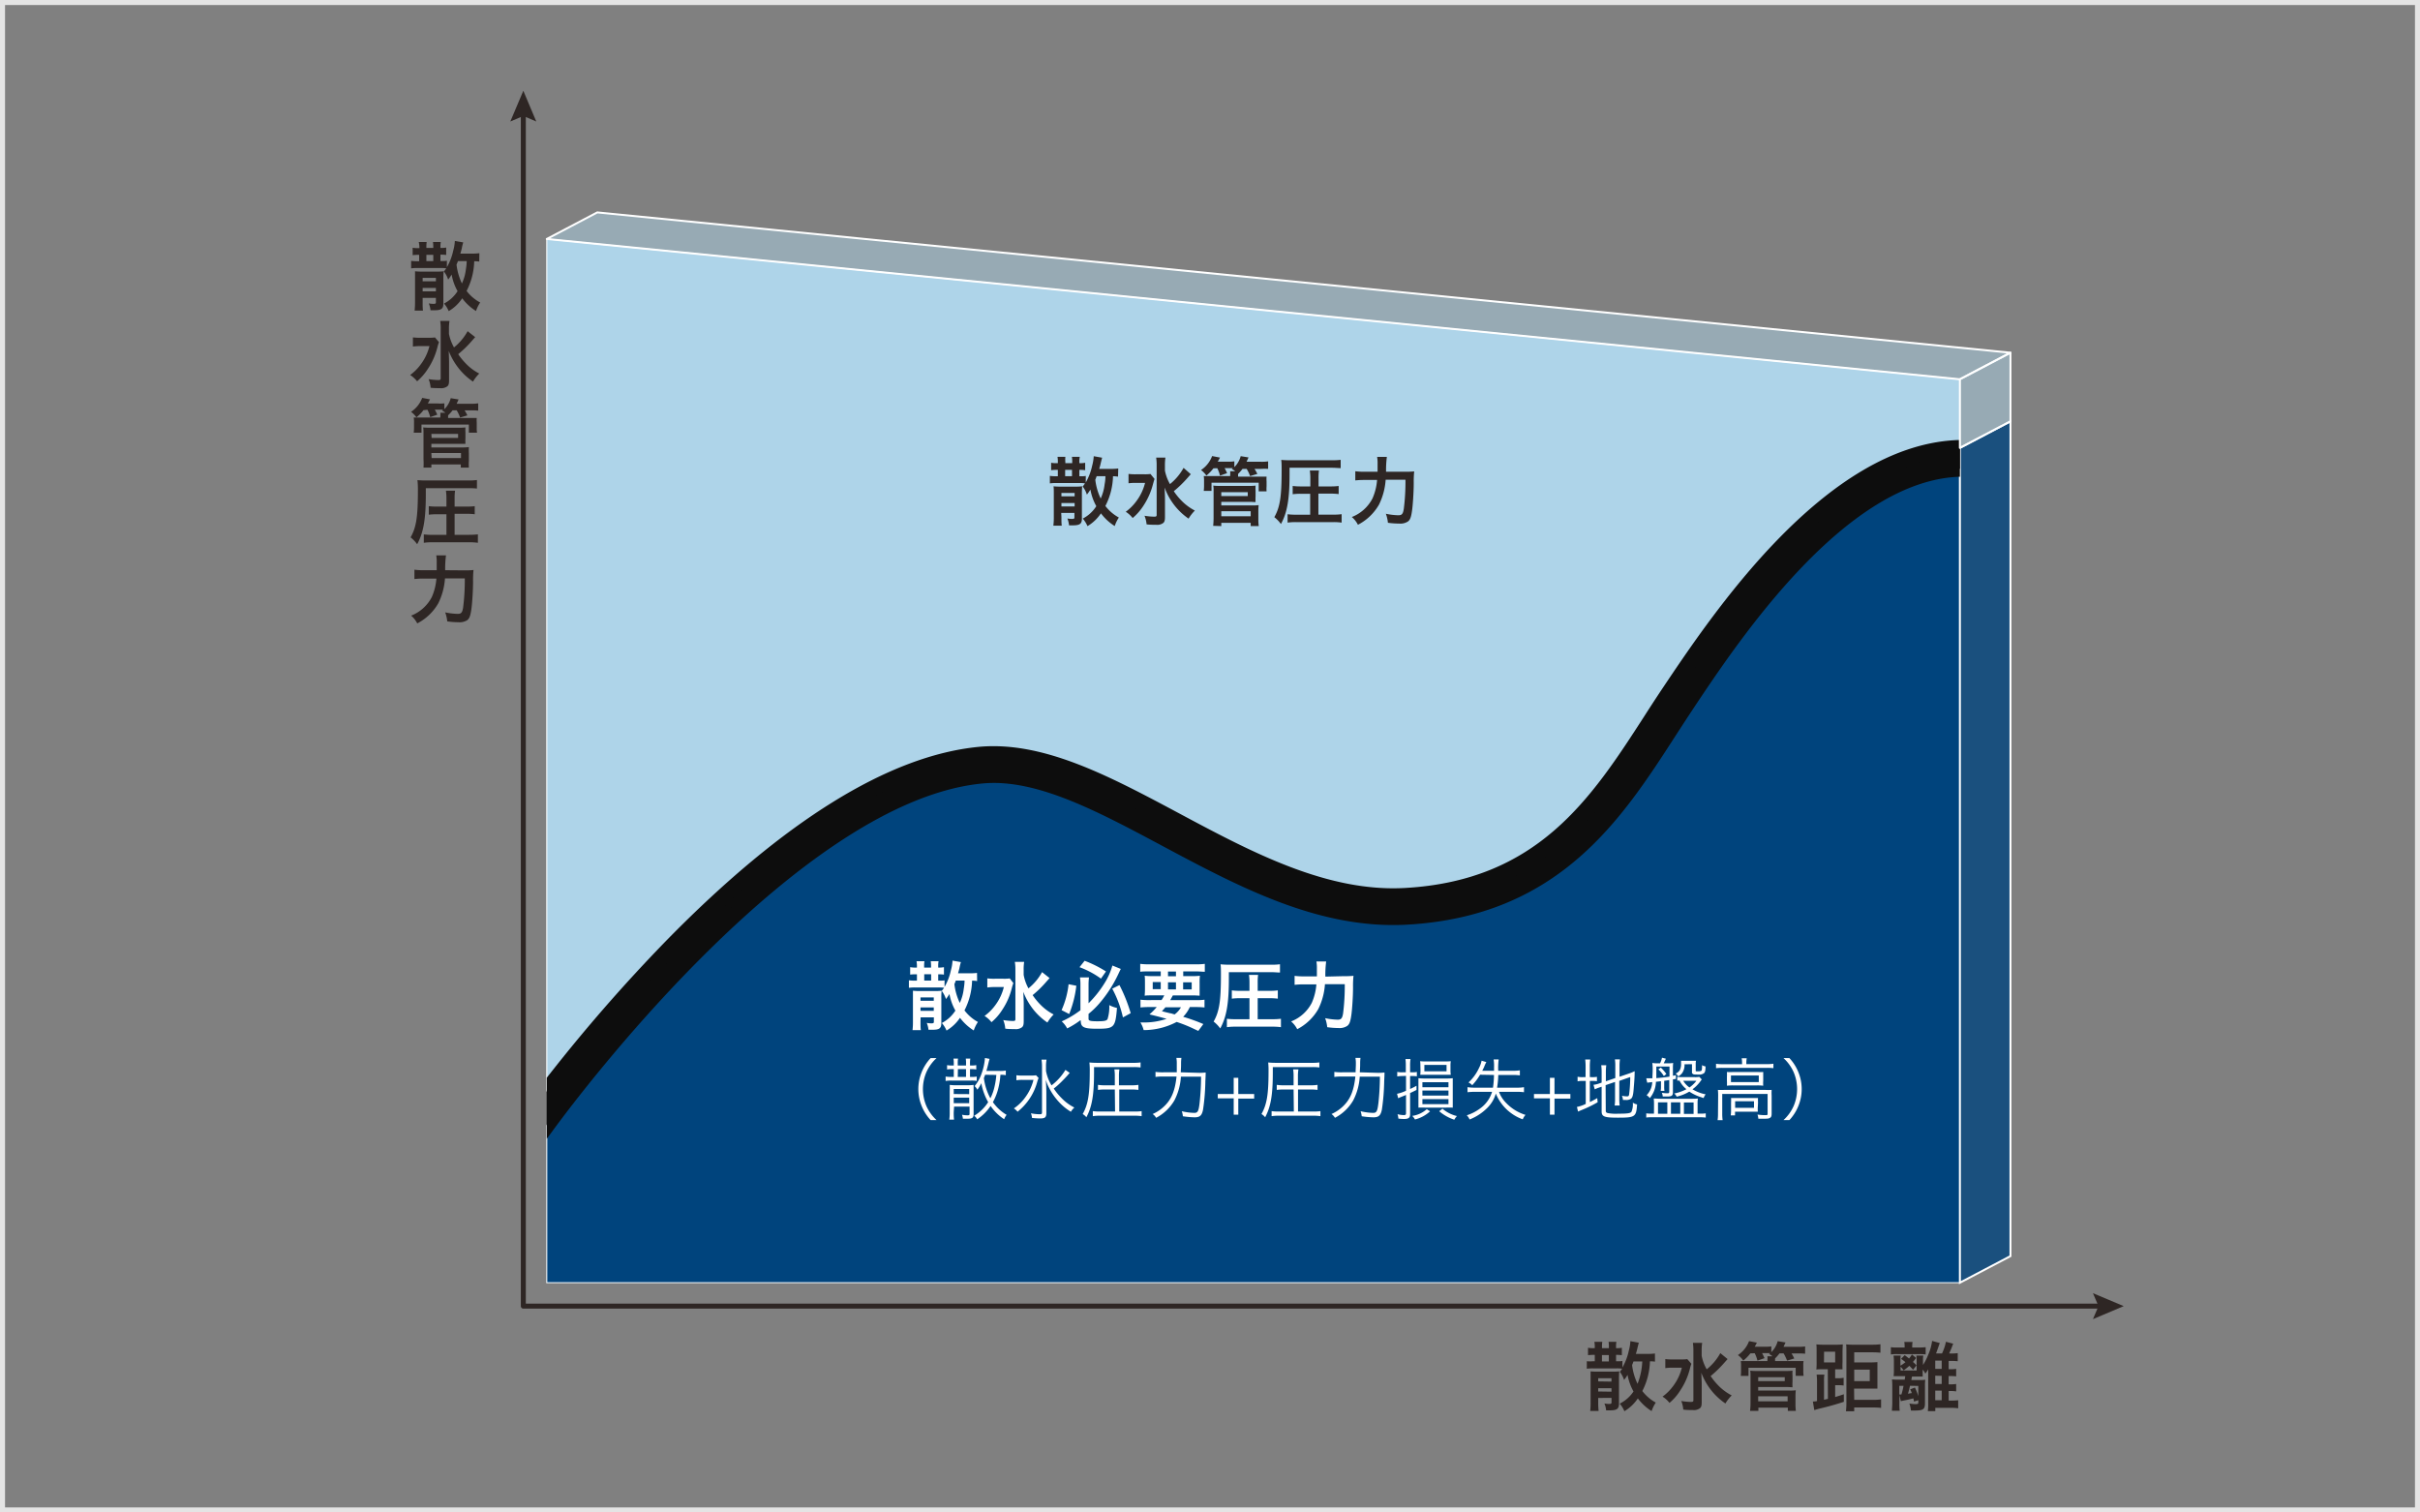 <svg xmlns="http://www.w3.org/2000/svg" viewBox="0 0 480 300"><rect x="0" y="0" width="480" height="300" fill="#808080" stroke="none"/><defs><clipPath id="clip-path"><path id="SVGID" fill="none" d="M388.74 75.23L108.45 47.4v207.02h280.29V75.23z"/></clipPath><style>.cls-6{fill:#aed4e9;stroke:#fff}.cls-4{fill:#2e2624}.cls-6{stroke-width:.39px;fill-opacity:.5;stroke-linecap:round;stroke-linejoin:round}.cls-9{fill:#fff}</style></defs><g id="レイヤー_2" data-name="レイヤー 2"><g id="オブジェクト"><path d="M194.31 149.71c12.33-1.18 25.2 5.69 38.83 13 14.61 7.82 29.72 15.88 45.58 15 27.27-1.5 38.22-18.45 48.8-34.83 1.17-1.82 2.33-3.62 3.51-5.38 9.69-14.54 32-48 57.71-48.65V75.23L108.45 47.4v168.91a326.87 326.87 0 0125.15-29c22.94-23.31 43.4-35.93 60.71-37.6z" stroke-width=".2" stroke-miterlimit="10" stroke="#fff" fill="#aed4e9"/><path d="M334.48 139.79c-1.16 1.74-2.31 3.53-3.48 5.33-10.62 16.45-22.67 35.1-52.05 36.72-17 .93-32.65-7.42-47.77-15.5-13.06-7-25.41-13.57-36.48-12.5-36.72 3.53-80.46 61.47-86.25 69.36v31.22h280.29V93c-23.52.67-44.95 32.82-54.26 46.79z" fill="#00447d" stroke-width=".2" stroke-miterlimit="10" stroke="#fff"/><path class="cls-4" d="M328.26 270.08a7.72 7.72 0 00-1-.07 13.66 13.66 0 01-1.51 5.9 8.45 8.45 0 002.67 2.29 7.19 7.19 0 00-.83 1.69 10.25 10.25 0 01-2.73-2.52 8.2 8.2 0 01-2.67 2.54 5.68 5.68 0 00-.92-1.5A7.08 7.08 0 00324 276a10.81 10.81 0 01-1.18-3.29 7.85 7.85 0 01-.69 1 5.3 5.3 0 00-.84-1.61 5 5 0 00.46-.62 7.2 7.2 0 00-1.16-.06H316a7.73 7.73 0 00-1.26.07V270a7.52 7.52 0 001.26 0h.32v-1.26h-.19a9 9 0 00-1.15.06v-1.47a5.86 5.86 0 001.15.08h.19v-.18a5.41 5.41 0 00-.08-1.08h1.57a6.12 6.12 0 00-.06 1.08v.18h1.37v-.18a6.61 6.61 0 00-.06-1.08h1.55a5.06 5.06 0 00-.07 1.08v.18a5.61 5.61 0 001.15-.08v1.47a8.54 8.54 0 00-1.15-.06V270h.62a2.88 2.88 0 00.64-.06v1.3a11.3 11.3 0 001.26-3.3 8.54 8.54 0 00.32-1.92l1.66.3c0 .13-.07.24-.29 1.22-.07.29-.13.51-.28 1h2.34a9.42 9.42 0 001.44-.08zM317 278.13a15.17 15.17 0 00.08 1.73h-1.67a12.88 12.88 0 00.08-1.72v-4.74-1.39a13 13 0 001.35.06h3a12 12 0 001.34-.06 15 15 0 00-.06 1.6v4.8c0 1-.38 1.33-1.74 1.33h-.81a4.37 4.37 0 00-.34-1.36 5.45 5.45 0 00.9.09c.41 0 .51-.06.51-.3v-.89H317zm2.63-4.09v-.67H317v.63zm0 2v-.69H317v.65zm-1.89-6h1.37v-1.26h-1.37zm6.26 0c-.13.37-.18.46-.28.71a11.69 11.69 0 001.08 3.72 13.44 13.44 0 00.94-4.43zM335.48 270.51a7.38 7.38 0 00-.3 1 13.69 13.69 0 01-1.85 4.2 10.49 10.49 0 01-2.19 2.55 5.46 5.46 0 00-1.38-1.24 9.6 9.6 0 002.11-2.11 9.89 9.89 0 001.72-3.63h-1.82a9.61 9.61 0 00-1.46.09v-1.8a10.15 10.15 0 001.56.07h1.52a7.63 7.63 0 001.28-.06zm7.18-.94l-.77.87a22 22 0 01-2.59 2.5 12.88 12.88 0 001.65 2 10.35 10.35 0 002.53 1.84 7.81 7.81 0 00-1.25 1.6 13 13 0 01-2.48-2.21 13.2 13.2 0 01-2.3-3.88c.06 1.48.08 1.82.08 2.31v3.54c0 .67-.1 1-.38 1.2a2 2 0 01-1.39.34c-.54 0-1.32 0-1.89-.09a5.34 5.34 0 00-.4-1.7 12.9 12.9 0 001.88.18c.44 0 .53-.06.53-.37v-9.8a9.9 9.9 0 00-.1-1.55h1.84a10.18 10.18 0 00-.1 1.57v1a8.6 8.6 0 001 2.68 10.62 10.62 0 002.7-3.21zM347.18 268.44a7.94 7.94 0 01-1.41 1.44 4.22 4.22 0 00-1.06-1.1 5.73 5.73 0 002.21-2.77l1.55.3c-.2.4-.26.53-.43.81h2a7.1 7.1 0 001.3-.07v1.15a4.78 4.78 0 001.26-2.18l1.55.26-.39.86h2.86a8.66 8.66 0 001.42-.08v1.45a11.71 11.71 0 00-1.35-.06h-1.35a9.21 9.21 0 01.55 1l-1.43.43a8.23 8.23 0 00-.69-1.44h-.81a7.61 7.61 0 01-.88 1v.53h5.65a4.5 4.5 0 00-.05.92v1a6.24 6.24 0 00.06 1h-1.57v-1.59h-9.36v1.61h-1.53a8.64 8.64 0 00.05-1v-1a6.07 6.07 0 00-.05-.95H350.56v-.23a2.91 2.91 0 000-.71h1a4 4 0 00-.67-.46l.22-.17h-1.61c.23.41.31.61.49 1l-1.41.49a6.33 6.33 0 00-.54-1.47zm-.06 11.41a13.21 13.21 0 00.09-1.65v-5.33a5.38 5.38 0 00-.06-1 8.7 8.7 0 001.22.06h5.92a8.74 8.74 0 001.25-.06 7.64 7.64 0 000 1V274a9.52 9.52 0 000 1.16c-.36 0-.7-.05-1.19-.05h-5.62v.71H355a7.78 7.78 0 001.19-.06 11 11 0 00-.06 1.23v1.5a11.37 11.37 0 00.07 1.35h-1.59v-.64h-5.84v.64zm1.61-5.9H354v-.78h-5.26zm0 4h5.84v-1h-5.84zM362.54 271.59h-1c-.52 0-.84 0-1.27.05a14.68 14.68 0 00.05-1.51v-1.91c0-.7 0-1.16-.05-1.56a11.74 11.74 0 001.4.06h2.41a11.69 11.69 0 001.43-.06c0 .36-.05.77-.05 1.48v2a14.59 14.59 0 000 1.46H364v1.77h.5a5.2 5.2 0 001.18-.09v1.54a6.93 6.93 0 00-1.18-.07h-.5v2.35c.59-.18.88-.26 1.72-.55v1.5c-1.74.56-2.77.86-5 1.39l-.86.25-.28-1.7a3.81 3.81 0 00.82-.09V274a9.52 9.52 0 00-.08-1.35h1.54a7.41 7.41 0 00-.07 1.24v3.75l.77-.18zm-.76-1.36H364v-2.12h-2.2zm6 7.43h3.72a12.43 12.43 0 001.61-.09v1.68a13.91 13.91 0 00-1.58-.08h-3.75v.75h-1.64a15 15 0 00.09-1.81v-9.92c0-.54 0-1.2-.06-1.53a12.83 12.83 0 001.51.06h3.69a11.4 11.4 0 001.61-.09v1.68a14.47 14.47 0 00-1.56-.08h-3.64v2H371a12.42 12.42 0 001.38-.06v5.26h-4.63zm3.08-3.72v-2.27h-3.08v2.27zM377.78 267.12a5.59 5.59 0 00-.07-.95h1.64a6.23 6.23 0 00-.07.94v.17h1.38a12.23 12.23 0 001.29-.07v1.44a10.18 10.18 0 00-1.28-.06h-4.38a8.27 8.27 0 00-1.24.06v-1.44a7.49 7.49 0 001.3.07h1.43zm1.86 10.88c-.06-.3-.07-.39-.13-.64-.58.16-1.38.34-2.06.46l-.42.1-.29-1.24v1.58a11 11 0 00.06 1.56h-1.54c0-.45.07-.92.07-1.59v-3.17a13.36 13.36 0 00-.06-1.46 11.39 11.39 0 001.21.05h1.32l.1-.69h-2.31a7.51 7.51 0 00.06-1.08v-2a9.73 9.73 0 00-.07-1H377a5.61 5.61 0 00-.06.86v1.14a6.1 6.1 0 001-.7c-.31-.25-.44-.35-.86-.66l.71-.73c.42.31.51.39.86.67a4.86 4.86 0 00.57-.8l.84.69c-.28.37-.37.49-.63.79a8.17 8.17 0 01.71.68l-.69.87c-.36-.4-.48-.53-.74-.78a9.61 9.61 0 01-1.13.9 5.18 5.18 0 00-.6-.72v.74h3.18v-2.09a5.71 5.71 0 00-.06-.86h1.38a5.26 5.26 0 00-.06.86v1a10.49 10.49 0 001-1.94 10.31 10.31 0 00.81-2.83l1.52.42c-.08.22-.11.27-.2.55s-.28.81-.54 1.52h1.18a9.6 9.6 0 00.78-2.32l1.44.38c-.09.22-.09.22-.32.83-.06.17-.39.92-.49 1.11h.21a9.28 9.28 0 001.5-.07V270a11.41 11.41 0 00-1.5-.06h-.3v1.64h.28a6.08 6.08 0 001.21-.07V273a8 8 0 00-1.23-.06h-.26v1.64h.28a6.45 6.45 0 001.21-.07v1.47a7.76 7.76 0 00-1.21-.08h-.28v1.91h.49a12.55 12.55 0 001.4-.07v1.59a11.2 11.2 0 00-1.54-.09h-3v.66h-1.48a10.36 10.36 0 00.07-1.61v-5.69-1a5.35 5.35 0 01-.57.86 3.09 3.09 0 00-.52-.79v1.37h-2.12c-.06.28-.06.28-.13.69h1.51a9.73 9.73 0 001.25-.05 8.65 8.65 0 00-.06 1.2v3.45c0 1.23-.34 1.45-2.17 1.45h-.62a5.1 5.1 0 00-.3-1.39 9.64 9.64 0 001.07.11c.64 0 .7 0 .7-.39v-.38zm-2.79-1.4h.29a14.47 14.47 0 00.42-1.72h-.84v1.73zm2-1.73c-.21.89-.28 1.14-.41 1.57l.76-.13a5.69 5.69 0 00-.32-.74l.94-.35a10.66 10.66 0 01.67 1.71v-2.03zm6.28-5h-1.28v1.64h1.28zm-1.28 3v1.64h1.28v-1.61zm0 4.87h1.28v-1.91h-1.28zM221.76 94.54a7.43 7.43 0 00-1-.08 13.52 13.52 0 01-1.51 5.9 8.43 8.43 0 002.67 2.29 7.18 7.18 0 00-.82 1.69 10.1 10.1 0 01-2.73-2.52 8.4 8.4 0 01-2.67 2.54 6 6 0 00-.93-1.5 7 7 0 002.68-2.46 10.54 10.54 0 01-1.17-3.29 10.42 10.42 0 01-.7 1 5 5 0 00-.84-1.62 3.22 3.22 0 00.46-.62 7.13 7.13 0 00-1.16-.06h-4.54a7.73 7.73 0 00-1.26.07v-1.49a7.52 7.52 0 001.26.07h.32V93.2h-.19a8.68 8.68 0 00-1.14.06v-1.47a5.68 5.68 0 001.14.08h.19v-.18a5.51 5.51 0 00-.07-1.08h1.56a6.47 6.47 0 000 1.08v.18h1.36v-.18a5.62 5.62 0 00-.06-1.08h1.56a5 5 0 00-.08 1.08v.18a5.48 5.48 0 001.15-.08v1.47a8.44 8.44 0 00-1.15-.06v1.26h.63a3 3 0 00.64-.06v1.3a11.59 11.59 0 001.26-3.3 9.19 9.19 0 00.32-1.91l1.65.29c0 .14-.07.24-.29 1.22-.07.29-.13.51-.27 1h2.33a9.42 9.42 0 001.44-.08zm-11.23 8c0 .76 0 1.3.07 1.73h-1.67a12.57 12.57 0 00.09-1.72v-4.7c0-.57 0-1-.05-1.39a10.88 10.88 0 001.35.06h3a9.91 9.91 0 001.33-.06 15 15 0 00-.06 1.6v4.8c0 1-.37 1.34-1.74 1.34h-.81a4.76 4.76 0 00-.33-1.36 5.35 5.35 0 00.9.09c.4 0 .5-.06.5-.3v-.89h-2.62zm2.62-4.09v-.67h-2.62v.67zm0 2v-.68h-2.62v.68zm-1.88-6h1.36V93.2h-1.36zm6.25 0c-.13.37-.17.46-.27.71a11.69 11.69 0 001.07 3.72 9.33 9.33 0 00.78-2.83 8.42 8.42 0 00.16-1.6zM229 95c-.11.32-.11.33-.3 1a14.08 14.08 0 01-1.84 4.21 10.89 10.89 0 01-2.2 2.54 5.41 5.41 0 00-1.37-1.24 9.73 9.73 0 002.1-2.1 10.07 10.07 0 001.73-3.63h-1.83a9.65 9.65 0 00-1.45.08V94a10 10 0 001.55.07h1.52a7.55 7.55 0 001.28-.06zm7.19-.94s-.28.31-.77.87a22.87 22.87 0 01-2.6 2.5 12.88 12.88 0 001.65 2 10.28 10.28 0 002.53 1.84 8.17 8.17 0 00-1.25 1.6A12.69 12.69 0 01231 96.7c.06 1.48.07 1.82.07 2.31v3.54c0 .67-.1 1-.37 1.2a2 2 0 01-1.4.34c-.53 0-1.32 0-1.88-.09a5.71 5.71 0 00-.41-1.7 12.9 12.9 0 001.89.18c.43 0 .52-.06.52-.37v-9.8a10 10 0 00-.1-1.55h1.84a10.18 10.18 0 00-.1 1.57v1a8.7 8.7 0 001 2.69 10.91 10.91 0 002.7-3.22zM240.68 92.89a8.21 8.21 0 01-1.4 1.44 4.57 4.57 0 00-1.06-1.1 5.71 5.71 0 002.2-2.77l1.56.3c-.21.4-.27.53-.44.81h2a7 7 0 001.29-.07v1.15a4.75 4.75 0 001.26-2.17l1.55.25c-.23.52-.26.57-.39.86h2.86a8.66 8.66 0 001.42-.08V93a12.13 12.13 0 00-1.35 0h-1.35a8.67 8.67 0 01.56 1l-1.44.43a7.17 7.17 0 00-.68-1.43h-.82a8.28 8.28 0 01-.88 1v.54h5.65a5.67 5.67 0 000 .92v1a6.67 6.67 0 000 1h-1.56v-1.71h-9.36v1.62h-1.54a8.71 8.71 0 00.06-1v-1a5.87 5.87 0 00-.06-.95H244v-.24a3.62 3.62 0 000-.71h1a4 4 0 00-.67-.46l.22-.16h-1.65c.23.42.32.61.49 1l-1.41.49a7 7 0 00-.53-1.47zm-.05 11.41a15.56 15.56 0 00.08-1.65v-5.33a5.38 5.38 0 00-.06-1 8.7 8.7 0 001.22.06h5.92a8.74 8.74 0 001.25-.06 7.72 7.72 0 000 1v1.11a9.52 9.52 0 000 1.16c-.36 0-.69-.05-1.19-.05h-5.61v.71h6.22a7.7 7.7 0 001.19-.06 11 11 0 00-.06 1.23V103a9.52 9.52 0 00.08 1.35h-1.6v-.64h-5.83v.64zm1.61-5.9h5.25v-.78h-5.25zm0 4h5.83v-1h-5.83zM255.78 94.09c0 4.91-.46 7.57-1.71 9.85a6.6 6.6 0 00-1.31-1.36c1.12-2 1.45-4 1.45-9.36 0-.83 0-1.47-.08-2a18.22 18.22 0 001.91.07h8.11a14.49 14.49 0 001.77-.08v1.64c-.46 0-1-.07-1.77-.07h-8.37zm4.09 3.85H258a12.59 12.59 0 00-1.6.09v-1.64a12.06 12.06 0 001.62.09h1.88v-1.59a10.63 10.63 0 00-.1-1.57h1.81a10.66 10.66 0 00-.08 1.57v1.59h2.36a11.42 11.42 0 001.63-.09V98a13.21 13.21 0 00-1.63-.09h-2.39v4.17h2.88a12.94 12.94 0 001.73-.09v1.67a11.77 11.77 0 00-1.7-.1h-7.32a11.68 11.68 0 00-1.7.1V102a12.77 12.77 0 001.65.09h2.83zM278.63 93.57a15.49 15.49 0 001.87-.07 19.89 19.89 0 00-.09 2.24c0 2-.19 4.53-.33 5.51-.19 1.36-.39 1.88-.84 2.2a2.78 2.78 0 01-1.73.4 16 16 0 01-2.22-.16 7.13 7.13 0 00-.41-1.79 12.8 12.8 0 002.5.3c.68 0 .9-.27 1.06-1.26a43.42 43.42 0 00.33-5.78h-3.93a13.08 13.08 0 01-1.32 4.93 10.18 10.18 0 01-4.18 4 4.84 4.84 0 00-1.21-1.54 7.81 7.81 0 004.1-3.69 11.17 11.17 0 00.91-3.66h-2.52a14.81 14.81 0 00-1.8.09v-1.82a12.87 12.87 0 001.84.1h2.58v-1.51a7.78 7.78 0 00-.09-1.44h1.93a20.82 20.82 0 00-.16 2.95zM95.06 51.88a9.64 9.64 0 00-1-.07 13.66 13.66 0 01-1.51 5.9A8.32 8.32 0 0095.24 60a7.19 7.19 0 00-.83 1.69 10.25 10.25 0 01-2.73-2.52A8.2 8.2 0 0189 61.71a5.48 5.48 0 00-.93-1.5 7 7 0 002.69-2.46 10.31 10.31 0 01-1.18-3.29 10.17 10.17 0 01-.69 1 5.05 5.05 0 00-.85-1.62 4.21 4.21 0 00.47-.62 7.28 7.28 0 00-1.16-.06h-4.53a7.94 7.94 0 00-1.27.07v-1.49a7.72 7.72 0 001.27.07h.32v-1.26H83a8.85 8.85 0 00-1.15.06v-1.47a5.8 5.8 0 001.15.08h.19V49a5.41 5.41 0 00-.13-1h1.57a6.12 6.12 0 00-.06 1v.18h1.37V49a6.61 6.61 0 00-.06-1h1.55a5.06 5.06 0 00-.07 1v.18a5.44 5.44 0 001.14-.08v1.47a8.27 8.27 0 00-1.14-.06v1.26H88a2.88 2.88 0 00.64-.06V53a11.3 11.3 0 001.26-3.3 8.56 8.56 0 00.32-1.91l1.66.29a9.41 9.41 0 00-.29 1.22c-.08.29-.13.51-.28 1h2.34a9.28 9.28 0 001.43-.08zm-11.23 8c0 .76 0 1.3.07 1.73h-1.66a14.84 14.84 0 00.08-1.72V55.2v-1.39a10.69 10.69 0 001.35.06h3a10.07 10.07 0 001.33-.06 12.71 12.71 0 00-.06 1.6v4.8c0 1-.38 1.33-1.74 1.33h-.81a4.75 4.75 0 00-.34-1.36 5.45 5.45 0 00.9.09c.41 0 .51-.06.51-.3v-.89h-2.63zm2.63-4.09v-.67h-2.63v.67zm0 2v-.68h-2.63v.68zm-1.89-6h1.37v-1.24h-1.37zm6.26 0c-.13.37-.18.46-.28.71a12 12 0 001.07 3.72 9 9 0 00.79-2.83 10.44 10.44 0 00.16-1.6zM87.07 67.87a8.2 8.2 0 00-.31 1 13.62 13.62 0 01-1.84 4.21 11.11 11.11 0 01-2.19 2.55 5.67 5.67 0 00-1.38-1.25 9.3 9.3 0 002.1-2.1 10 10 0 001.73-3.63h-1.83a9.56 9.56 0 00-1.45.09v-1.82a10 10 0 001.55.07H85a7.63 7.63 0 001.28-.06zm7.18-1l-.77.87a20.66 20.66 0 01-2.6 2.51 13.38 13.38 0 001.66 2 9.8 9.8 0 002.52 1.84 7.79 7.79 0 00-1.24 1.6 12.41 12.41 0 01-2.49-2.21A13.39 13.39 0 0189 69.6c.06 1.48.07 1.82.07 2.31v3.54c0 .67-.1 1-.38 1.2a2 2 0 01-1.39.34c-.54 0-1.32 0-1.89-.08a5.39 5.39 0 00-.4-1.71 12.66 12.66 0 001.88.18c.44 0 .52-.06.52-.37v-9.8a8.89 8.89 0 00-.1-1.55h1.85a9 9 0 00-.11 1.57v1a9 9 0 001 2.68 10.76 10.76 0 002.7-3.22zM84 81.35a8.25 8.25 0 01-1.41 1.43 4.35 4.35 0 00-1.06-1.09 5.77 5.77 0 002.21-2.77l1.55.29c-.21.4-.26.54-.44.82h2a6.77 6.77 0 001.29-.03v1.16a4.69 4.69 0 001.26-2.18l1.56.25c-.23.52-.26.58-.39.86h2.85a9 9 0 001.43-.09v1.45a11.83 11.83 0 00-1.35-.06h-1.35a8.38 8.38 0 01.55 1l-1.44.43a7.51 7.51 0 00-.68-1.44h-.81a7.79 7.79 0 01-.89 1v.53h5.68a5.54 5.54 0 000 .92v1a5.25 5.25 0 00.06 1H93v-1.62h-9.4v1.61h-1.54a8.56 8.56 0 00.06-1v-1a4.91 4.91 0 00-.06-1h5.28v-.24a3.72 3.72 0 000-.71h1a5 5 0 00-.67-.46l.22-.16h-1.65c.23.41.32.6.49 1l-1.4.49a6.42 6.42 0 00-.54-1.46zm0 11.4a12.93 12.93 0 000-1.64v-5.33a6.47 6.47 0 00-.06-1 10.43 10.43 0 001.22.06h5.92a10.33 10.33 0 001.24-.06 7.64 7.64 0 000 1v1.11a9.26 9.26 0 000 1.15h-6.76v.71h6.22a9.22 9.22 0 001.22-.07 11.21 11.21 0 000 1.23v1.5a9.36 9.36 0 000 1.34h-1.6v-.63h-5.84v.63zm1.61-5.89h5.25v-.79h-5.3zm0 4h5.83v-1h-5.88zM84.46 98.1c0 4.9-.47 7.57-1.72 9.85a6.34 6.34 0 00-1.3-1.36c1.12-2 1.45-4 1.45-9.36a16.72 16.72 0 00-.09-2 18.53 18.53 0 001.92.07h8.11a12.31 12.31 0 001.77-.09v1.69a16.17 16.17 0 00-1.77-.07h-8.37zm4.09 3.9h-1.9a12.48 12.48 0 00-1.6.09v-1.69a12.21 12.21 0 001.61.08h1.89V98.9a10.63 10.63 0 00-.1-1.57h1.81a10.55 10.55 0 00-.09 1.57v1.58h2.37a11.44 11.44 0 001.62-.08v1.6a12.93 12.93 0 00-1.62-.09h-2.37v4.17h2.89a14.89 14.89 0 001.73-.09v1.67a12 12 0 00-1.7-.1h-7.33a11.77 11.77 0 00-1.7.1V106a15.06 15.06 0 001.66.09h2.83zM92.05 113.13a15.49 15.49 0 001.87-.07 19.89 19.89 0 00-.09 2.24c0 2-.19 4.53-.33 5.51-.19 1.36-.4 1.88-.84 2.21a2.85 2.85 0 01-1.73.4 16.21 16.21 0 01-2.22-.17 7.13 7.13 0 00-.41-1.79 12.8 12.8 0 002.5.3c.68 0 .9-.27 1.06-1.26a43.31 43.31 0 00.33-5.78h-3.93a13.08 13.08 0 01-1.32 4.93 10.18 10.18 0 01-4.18 4 5 5 0 00-1.21-1.54 7.81 7.81 0 004.1-3.69 11.1 11.1 0 00.91-3.66H84a14.81 14.81 0 00-1.8.09V113a12.87 12.87 0 001.84.1h2.58v-1.51a7.58 7.58 0 00-.09-1.43h1.93a20.34 20.34 0 00-.16 2.94z"/><path stroke-width=".39" fill-opacity=".8" fill="#00447d" stroke-miterlimit="10" stroke="#fff" d="M398.77 249.15l-10.03 5.27V88.84l10.03-5.27v165.58z"/><path class="cls-6" d="M388.74 75.23L108.45 47.4l10.02-5.27 280.3 27.83-10.03 5.27z"/><g clip-path="url(#clip-path)"><path d="M194.7 153.84c11.07-1.07 23.42 5.52 36.48 12.5 15.12 8.08 30.75 16.43 47.77 15.5 29.38-1.62 41.43-20.27 52.05-36.72 1.17-1.8 2.32-3.59 3.48-5.33 9.31-14 30.74-46.12 54.26-46.8v-4.15C363 89.5 340.72 123 331 137.49a334.18 334.18 0 00-3.51 5.38c-10.58 16.38-21.53 33.33-48.8 34.83-15.86.86-31-7.2-45.58-15-13.63-7.28-26.5-14.15-38.83-13-17.28 1.68-37.74 14.3-60.68 37.64a326.87 326.87 0 00-25.15 29v6.89c5.79-7.92 49.55-65.86 86.25-69.39z" fill="#0d0d0d" stroke="#0d0d0d" stroke-width="3.14" stroke-miterlimit="10"/></g><path class="cls-9" d="M193.81 194.59a7.11 7.11 0 00-1-.08 13.66 13.66 0 01-1.51 5.9 8.48 8.48 0 002.67 2.3 6.93 6.93 0 00-.83 1.68 10.2 10.2 0 01-2.73-2.51 8.27 8.27 0 01-2.67 2.53 5.63 5.63 0 00-.93-1.5 7 7 0 002.69-2.46 10.31 10.31 0 01-1.18-3.29 10.17 10.17 0 01-.69 1 5.36 5.36 0 00-.84-1.62 4.34 4.34 0 00.46-.62 8.7 8.7 0 00-1.16-.06h-4.54a9.31 9.31 0 00-1.27.07v-1.49a7.72 7.72 0 001.27.07h.32v-1.26h-.19a8.85 8.85 0 00-1.15.06v-1.47a5.8 5.8 0 001.15.08h.19v-.18a5.41 5.41 0 00-.08-1.08h1.57a6.12 6.12 0 00-.06 1.08v.18h1.37v-.18a6.61 6.61 0 00-.06-1.08h1.55a5.11 5.11 0 00-.07 1.08v.18a5.44 5.44 0 001.14-.08v1.47a8.27 8.27 0 00-1.14-.06v1.26h.62a2.88 2.88 0 00.64-.06v1.3a11.19 11.19 0 001.26-3.3 8.56 8.56 0 00.32-1.91l1.66.29a10 10 0 00-.29 1.22c-.08.29-.13.52-.28 1h2.34a11 11 0 001.43-.07zm-11.23 8c0 .76 0 1.3.07 1.73H181a14.77 14.77 0 00.08-1.71v-4.71-1.39a10.69 10.69 0 001.35.06h3a10.07 10.07 0 001.34-.06 12.81 12.81 0 00-.06 1.6v4.8c0 1.05-.38 1.34-1.74 1.34h-.81a4.75 4.75 0 00-.34-1.36 5.45 5.45 0 00.9.09c.41 0 .51-.06.51-.3v-.89h-2.63zm2.63-4.09v-.66h-2.63v.66zm0 2v-.68h-2.63v.68zm-1.89-6h1.37v-1.26h-1.37zm6.26 0c-.13.37-.18.46-.28.71a12 12 0 001.07 3.72 9 9 0 00.79-2.83 10.44 10.44 0 00.16-1.6zM201 195a8.2 8.2 0 00-.31 1 13.49 13.49 0 01-1.84 4.21 10.63 10.63 0 01-2.19 2.54 5.46 5.46 0 00-1.38-1.24 9.55 9.55 0 002.11-2.1 10 10 0 001.72-3.63h-1.83a9.56 9.56 0 00-1.45.09v-1.81a10.15 10.15 0 001.56.07H199a7.63 7.63 0 001.28-.06zm7.18-1l-.77.87a21.26 21.26 0 01-2.59 2.51 12.72 12.72 0 001.65 2 10.22 10.22 0 002.52 1.84 8.16 8.16 0 00-1.24 1.6 12.64 12.64 0 01-2.48-2.21 13.2 13.2 0 01-2.3-3.88c.06 1.48.08 1.82.08 2.31v3.54c0 .67-.1 1-.38 1.2a2 2 0 01-1.39.34c-.54 0-1.32 0-1.89-.09a5.4 5.4 0 00-.4-1.7 12.78 12.78 0 001.88.18c.44 0 .53-.06.53-.37v-9.8a8.8 8.8 0 00-.11-1.55h1.85a9.06 9.06 0 00-.1 1.57v1a8.69 8.69 0 00.95 2.68 10.76 10.76 0 002.7-3.22zM213.49 195.52a21.94 21.94 0 01-1.42 5.61l-1.51-.77a17.06 17.06 0 001.39-5.14zm.81 6.84a17 17 0 01-2.63 1.63 5.1 5.1 0 00-1.08-1.4 18.75 18.75 0 003.71-2.21v-5a10.08 10.08 0 00-.09-1.51H216a11.16 11.16 0 00-.09 1.47V199a21.41 21.41 0 003.11-3.89 13.31 13.31 0 001.62-3.6l1.67.68c-.17.32-.17.32-.56 1.15a25.22 25.22 0 01-3.65 5.63 15.92 15.92 0 01-2.19 2.13v1c0 .37.38.47 1.76.47s1.78-.1 2-.41a8 8 0 00.35-2.8 5.6 5.6 0 001.53.56c-.32 3.9-.55 4.13-3.93 4.13-2.65 0-3.25-.29-3.25-1.58zm.83-11.79a22.65 22.65 0 014.24 2.12l-1 1.42a17.5 17.5 0 00-4.25-2.27zm6.91 4.82a31.37 31.37 0 012.23 5.57l-1.54.84a22.08 22.08 0 00-2.12-5.7zM230.39 198.36a7.56 7.56 0 00.54-.93h-2.21c-.75 0-1.23 0-1.68.06a13.66 13.66 0 00.06-1.44v-1c0-.68 0-1.07-.06-1.51a12.34 12.34 0 001.61.07h1.58v-.93h-2.41c-.68 0-1.22 0-1.66.07v-1.57a13.06 13.06 0 001.78.09h9.23a12.7 12.7 0 001.8-.09v1.57c-.47 0-1-.07-1.68-.07h-2.6v.93h1.68a11.8 11.8 0 001.63-.07 11.86 11.86 0 00-.06 1.51v2.45a15 15 0 00-1.64-.06h-3.67c-.3.55-.35.64-.52.93h5.12a10 10 0 001.68-.08v1.54a15.34 15.34 0 00-1.68-.08H236a7 7 0 01-1.32 1.93 35.9 35.9 0 014 1.44l-1 1.36-.84-.39a28.27 28.27 0 00-3.45-1.39 14 14 0 01-6.55 1.62 5.27 5.27 0 00-.65-1.52h.32a13.77 13.77 0 004.88-.72c-1.69-.46-1.93-.52-3.4-.88a10.93 10.93 0 001.44-1.45h-1.56a14.81 14.81 0 00-1.66.08v-1.54a13 13 0 001.66.08zm-1.75-3.57v1.41h1.59v-1.41zm2.52 5a8.13 8.13 0 01-.7.77c.51.15.51.15 1.64.42.16 0 .37.09.88.23a4.43 4.43 0 001.26-1.42zm.51-6.15h1.58v-.93h-1.58zm0 2.61h1.58v-1.41h-1.58zm3 0h1.7v-1.41h-1.7zM243.74 194.14c0 4.91-.46 7.57-1.71 9.85a6.6 6.6 0 00-1.31-1.36c1.12-2 1.45-4 1.45-9.36 0-.83 0-1.47-.08-2a18 18 0 001.91.08h8.11a12.31 12.31 0 001.77-.09v1.64c-.46 0-1-.07-1.77-.07h-8.37zm4.09 3.85h-1.9a12.59 12.59 0 00-1.6.09v-1.64a12.06 12.06 0 001.62.09h1.88v-1.59a10.63 10.63 0 00-.1-1.57h1.81a10.74 10.74 0 00-.08 1.57v1.59h2.36a11.42 11.42 0 001.63-.09v1.64a13.21 13.21 0 00-1.63-.09h-2.36v4.17h2.88a12.94 12.94 0 001.73-.09v1.67a11.77 11.77 0 00-1.7-.1h-7.32a11.68 11.68 0 00-1.7.1v-1.67a12.77 12.77 0 001.65.09h2.83zM266.59 193.62a15.49 15.49 0 001.87-.07 19.89 19.89 0 00-.09 2.24c0 2-.19 4.53-.33 5.51-.19 1.36-.39 1.88-.84 2.2a2.78 2.78 0 01-1.73.41 16.21 16.21 0 01-2.22-.17 7.13 7.13 0 00-.41-1.79 12.8 12.8 0 002.5.3c.68 0 .9-.27 1.06-1.26a43.31 43.31 0 00.33-5.78h-3.93a13.08 13.08 0 01-1.32 4.93 10.18 10.18 0 01-4.18 4 5 5 0 00-1.21-1.54 7.81 7.81 0 004.1-3.69 11.17 11.17 0 00.91-3.66h-2.52a14.81 14.81 0 00-1.8.09v-1.78a12.87 12.87 0 001.84.1h2.58v-1.51a7.78 7.78 0 00-.09-1.44h1.93a20.82 20.82 0 00-.16 3zM184.59 222.17a9 9 0 01-1.81-2.87 8.85 8.85 0 010-6.56 9 9 0 011.81-2.87h1.17a8.59 8.59 0 00-2 2.76 8.56 8.56 0 000 6.78 8.59 8.59 0 002 2.76zM192.55 211.34a5.27 5.27 0 001.09-.07v.86a5.5 5.5 0 00-1.09-.07h-.15v1.55h.23a6.14 6.14 0 001.1-.07v.85a7 7 0 00-1.11-.06h-3.93a6.6 6.6 0 00-1.13.08v-.88a7.2 7.2 0 001.13.08h.49v-1.55h-.25a5.33 5.33 0 00-1.08.07v-.86a5.28 5.28 0 001.08.07h.25v-.28a6.28 6.28 0 00-.06-1.09h.9a6.31 6.31 0 00-.05 1.09v.28h1.64v-.28a6.85 6.85 0 00-.05-1.09h.9a5.88 5.88 0 00-.06 1.09v.28zm-3.38 9.24a11.22 11.22 0 00.06 1.5h-.94a9.81 9.81 0 00.08-1.49v-4.18a11.81 11.81 0 000-1.22 10.93 10.93 0 001.2.07h2.37a9.68 9.68 0 001.17-.07V221c0 .71-.27.9-1.21.9h-.91a3.37 3.37 0 00-.18-.79 5.51 5.51 0 001.09.11c.33 0 .41-.06.41-.28v-1.44h-3.07zm3.07-3.56V216h-3.07v1zm0 1.79v-1.1h-3.07v1.1zm-2.27-5.2h1.64v-1.55H190zm9.53-.35a5.52 5.52 0 00-1.07-.08 14 14 0 01-.34 2.35 11.42 11.42 0 01-1.15 3.08 8.74 8.74 0 002.72 2.52 3.3 3.3 0 00-.49.87 9.92 9.92 0 01-2.69-2.63 9.59 9.59 0 01-2.66 2.65 2.13 2.13 0 00-.6-.71 8.37 8.37 0 002.78-2.7 11.76 11.76 0 01-1.36-3.76 7.33 7.33 0 01-.78 1.29 2.65 2.65 0 00-.55-.71 7.73 7.73 0 001.41-2.58 10.87 10.87 0 00.64-3l.9.17c0 .19-.06.23-.18.75s-.25 1-.43 1.65h2.61a6 6 0 001.24-.08zm-4.1-.08l-.25.67a11.59 11.59 0 001.29 4 9.82 9.82 0 00.83-2.35 15 15 0 00.35-2.29zM206 213.81a7.92 7.92 0 00-.28.82 11.3 11.3 0 01-3.89 5.88 3.1 3.1 0 00-.73-.66 8.88 8.88 0 002.17-2.08 9.92 9.92 0 001.72-3.58h-2.15a7.73 7.73 0 00-1.24.08v-1a7.82 7.82 0 001.26.07h1.4a7.82 7.82 0 001.24-.06zm6.18-1c-.17.18-.17.18-.37.42s-1.2 1.29-1.69 1.74a12.4 12.4 0 01-1.11.94 12 12 0 001.55 1.9 9.35 9.35 0 002.54 1.87 3.1 3.1 0 00-.69.84 11.05 11.05 0 01-2.81-2.44 12.13 12.13 0 01-1.47-2.21 8.45 8.45 0 01-.7-1.7c.08 1.16.11 1.9.11 2.6v4c0 .84-.26 1.07-1.19 1.07a14.81 14.81 0 01-1.66-.1 2.87 2.87 0 00-.21-.92 8.88 8.88 0 001.75.19c.37 0 .45-.07.45-.39v-9.1a8.41 8.41 0 00-.1-1.35h1a7.09 7.09 0 00-.11 1.33v.92a8.44 8.44 0 001.1 2.86 11 11 0 002.76-3.07zM217 212.74c0 4.45-.4 6.76-1.52 8.87a2.69 2.69 0 00-.73-.64c1.07-1.91 1.4-3.9 1.4-8.47a14.59 14.59 0 00-.07-1.76 14.33 14.33 0 001.6.07h7.09a9.16 9.16 0 001.46-.08v1a9 9 0 00-1.46-.07H217zm4.12 3.36h-2a10.38 10.38 0 00-1.34.08v-1a8.92 8.92 0 001.34.09h2v-1.83a8.1 8.1 0 00-.09-1.33h1a7.87 7.87 0 00-.09 1.33v1.83h2.53a8.24 8.24 0 001.33-.09v1a10 10 0 00-1.33-.08H222v4.37h3a9.18 9.18 0 001.44-.08v1a9.14 9.14 0 00-1.43-.09h-6.83a9.09 9.09 0 00-1.42.09v-1a9.16 9.16 0 001.41.08h3zM237.62 212.79a11 11 0 001.52-.06c0 .48 0 .48-.06 1.74a42.18 42.18 0 01-.46 5.63c-.23 1.16-.63 1.52-1.67 1.52a16.94 16.94 0 01-2.33-.21 3.72 3.72 0 00-.22-1 12 12 0 002.48.33c.7 0 .87-.33 1.06-2a50.59 50.59 0 00.29-5.18h-4a11.8 11.8 0 01-1.29 4.7 9 9 0 01-3.63 3.46 2.12 2.12 0 00-.69-.75 7.84 7.84 0 002.19-1.44c1.52-1.4 2.25-3.12 2.55-6h-2.56a10.42 10.42 0 00-1.61.08v-1a10.24 10.24 0 001.62.08h2.6v-1.57a6.84 6.84 0 00-.08-1.29h1a8.36 8.36 0 00-.07 1.08c0 .62 0 .62-.06 1.78zM245.61 221.09h-.91v-3.23h-3.16V217h3.16v-3.21h.91V217h3.15v.91h-3.15zM252.46 212.74c0 4.45-.4 6.76-1.52 8.87a2.69 2.69 0 00-.73-.64c1.07-1.91 1.4-3.9 1.4-8.47a14.59 14.59 0 00-.07-1.76 14.26 14.26 0 001.59.07h7.1a9.16 9.16 0 001.46-.08v1a9 9 0 00-1.46-.07h-7.77zm4.12 3.36h-2a10.38 10.38 0 00-1.34.08v-1a8.83 8.83 0 001.34.09h2v-1.83a8.1 8.1 0 00-.09-1.33h1.05a7.82 7.82 0 00-.1 1.33v1.83H260a8.24 8.24 0 001.33-.09v1a10 10 0 00-1.33-.08h-2.54v4.37h3a9.18 9.18 0 001.44-.08v1a9.14 9.14 0 00-1.43-.09h-6.83a9 9 0 00-1.42.09v-1a9.16 9.16 0 001.41.08h3zM273.08 212.79a11.11 11.11 0 001.53-.06c0 .48 0 .48-.06 1.74a42.18 42.18 0 01-.46 5.63c-.24 1.16-.63 1.52-1.67 1.52a16.94 16.94 0 01-2.33-.21 4.15 4.15 0 00-.22-1 11.93 11.93 0 002.48.33c.7 0 .86-.33 1.06-2a50.59 50.59 0 00.29-5.18h-4a11.8 11.8 0 01-1.29 4.7 9 9 0 01-3.63 3.46 2.21 2.21 0 00-.69-.75 8 8 0 002.19-1.44c1.52-1.4 2.25-3.12 2.55-6h-2.56a10.42 10.42 0 00-1.61.08v-1a10.24 10.24 0 001.62.08h2.6c0-.6.05-1 .05-1.57a6.84 6.84 0 00-.08-1.29h1a8.36 8.36 0 00-.07 1.08c0 .62 0 .62-.07 1.78zM278.14 213.43a6.35 6.35 0 00-1 .08v-.9a4.32 4.32 0 001 .08h.7v-1.28a9.61 9.61 0 00-.07-1.35h1a7.62 7.62 0 00-.08 1.33v1.3h.47a3.87 3.87 0 00.87-.07v.87a5.48 5.48 0 00-.85-.06h-.49V216c.54-.25.71-.33 1.27-.64v.83c-.5.25-.61.31-1.27.61v4.22c0 .69-.31.93-1.22.93a7.62 7.62 0 01-1.11-.08 3.12 3.12 0 00-.17-.87 5.35 5.35 0 001.22.18c.37 0 .47-.08.47-.36v-3.64c-.27.12-.37.16-.91.37a6.13 6.13 0 00-.64.29l-.23-.89a7.83 7.83 0 001.78-.6v-2.95zm5.51 7a6.83 6.83 0 01-3 1.62 2.34 2.34 0 00-.55-.71A5.5 5.5 0 00283 220zm-.92-.73a13.29 13.29 0 00-1.39 0V215.26v-1.4a10.42 10.42 0 001.33.06h4.17a9.74 9.74 0 001.31-.06v5.84a14.07 14.07 0 00-1.41 0zm-1-8.28a7 7 0 00-.05-.93 12.94 12.94 0 001.39.05h3.26a13.66 13.66 0 001.43-.05 5.27 5.27 0 00-.06.88v.93a6 6 0 00.06.89H281.7a6.27 6.27 0 00.05-.93zm.4 4.23h5.17v-1h-5.17zm0 1.66h5.17v-1h-5.17zm0 1.7h5.17v-1h-5.17zm.39-6.52h4.4v-1.26h-4.4zm3.59 7.42a6.81 6.81 0 002.87 1.46 3.11 3.11 0 00-.52.73 9 9 0 01-3-1.69zM293.57 213.17a11.53 11.53 0 01-1.56 2.08 2.29 2.29 0 00-.74-.54 9 9 0 002.07-2.84 5.35 5.35 0 00.53-1.48l.94.27a7.11 7.11 0 00-.45 1l-.36.73h2.34v-.64a8.48 8.48 0 00-.08-1.61h1a12.44 12.44 0 00-.09 2.25H300a8.74 8.74 0 001.46-.09v1a10.15 10.15 0 00-1.46-.08h-2.82a17.83 17.83 0 01-.24 2.52h3.87a7.86 7.86 0 001.47-.1v1a11.54 11.54 0 00-1.47-.08h-3.49a6.16 6.16 0 001.41 2.2 9 9 0 003.85 2.38 3 3 0 00-.55.88 9.11 9.11 0 01-5.34-5.11 6.41 6.41 0 01-1.6 2.75 10.26 10.26 0 01-3.6 2.39 2.62 2.62 0 00-.56-.83 8.87 8.87 0 002.52-1.27 6.3 6.3 0 002.5-3.39h-3.42a13.94 13.94 0 00-1.45.08v-1a8.65 8.65 0 001.41.1h3.64a19.88 19.88 0 00.2-2.52zM308.33 221.09h-.91v-3.23h-3.16V217h3.16v-3.21h.91V217h3.15v.91h-3.15zM314.5 211.63a11.6 11.6 0 00-.08-1.48h1a10.22 10.22 0 00-.08 1.5v2h.36a5.27 5.27 0 001.05-.06v.86a8.09 8.09 0 00-1.06-.05h-.35v4.19c.56-.27.79-.39 1.47-.78l.08.82a24.53 24.53 0 01-3.37 1.62l-.52.23-.22-.92a7.25 7.25 0 001.75-.6v-4.56H314a4.65 4.65 0 00-1.09.08v-.91a4.5 4.5 0 001.09.08h.49zm4 8.64c0 .32.08.43.4.51a8.86 8.86 0 002.1.12c1.84 0 2.39-.08 2.6-.39a3.92 3.92 0 00.27-1.8 2.26 2.26 0 00.84.35c-.16 2.47-.39 2.63-3.79 2.63-2.7 0-3.24-.2-3.24-1.24v-4.9l-.29.1a7.72 7.72 0 00-1.08.42l-.24-.9a4.8 4.8 0 001.14-.27l.47-.16v-2.09a10.14 10.14 0 00-.08-1.36h1a9.94 9.94 0 00-.08 1.32v1.86l1.87-.64v-2.46a7.59 7.59 0 00-.08-1.24h1a9.27 9.27 0 00-.08 1.25v2.19l2-.68a10 10 0 001-.42c0 1.34-.1 2.27-.2 3.58s-.27 1.74-.61 1.94a1.67 1.67 0 01-.94.19h-.57a3 3 0 00-.2-.84 4.69 4.69 0 001 .12c.3 0 .37-.07.43-.45a27.31 27.31 0 00.21-3.38l-2.17.76V218a9.09 9.09 0 00.08 1.28h-1a7.77 7.77 0 00.08-1.29v-3.39l-1.87.64zM326.53 213.87a3.69 3.69 0 00.56 0h.66c0-.59.05-.95.05-1.52a9.27 9.27 0 00-.07-1.51 7.64 7.64 0 001.23.07h.3a4.14 4.14 0 00.39-1.12l.77.2c-.1.25-.31.68-.43.92h.73a7.53 7.53 0 001.15-.07 7.74 7.74 0 00-.05 1v1.54l.59-.11v.73l-.59.09v2.5c0 .74-.21.9-1.17.9h-.85a2.48 2.48 0 00-.17-.74 6.05 6.05 0 001.09.1c.3 0 .37-.06.37-.35v-2.27c-.4.07-.52.08-1 .15v1.15a4.56 4.56 0 00.05.84h-.75a4.6 4.6 0 00.06-.84v-1.07l-1 .11a5.34 5.34 0 01-1.21 3.24 2.39 2.39 0 00-.64-.58 3.92 3.92 0 001.12-2.6l-1 .12zm1.54 5.18a8.22 8.22 0 00-.06-1.16c.52 0 .86.05 1.33.05h6.15c.5 0 .77 0 1.28-.05a6.48 6.48 0 00-.06 1v2h.57a5.77 5.77 0 001.05-.06v.84a12.48 12.48 0 00-1.31-.07h-9.09c-.55 0-1 0-1.4.07v-.84a6 6 0 001 .06h.53zm.46-7.5v2.3c.9-.08 1.68-.16 2.61-.3v-2zm.33 9.36h1.85v-2.26h-1.85zm1.16-7.48a6.18 6.18 0 00-1.09-1.32l.49-.36a9.26 9.26 0 011.1 1.27zm1.41 7.48h1.85v-2.26h-1.85zm6.11-6.81c-.26.37-.31.44-.34.47a7.31 7.31 0 01-1.5 1.49 8 8 0 002.61 1 2.46 2.46 0 00-.4.74l-.46-.16a9.07 9.07 0 01-2.38-1.12 8.55 8.55 0 01-2.5 1 2 2 0 00-.49-.63 8.44 8.44 0 002.42-.85 5 5 0 01-1.37-1.7h-.45v-.75a7.16 7.16 0 001 .06h2.46a4.2 4.2 0 00.9-.06zm-3.42-3a2.76 2.76 0 01-.5 1.78 2.17 2.17 0 01-.75.61 1.91 1.91 0 00-.51-.55 1.8 1.8 0 00.81-.66 2.66 2.66 0 00.26-1.36v-.52h2.12a8.28 8.28 0 00.85 0 3.12 3.12 0 00-.06.7v1.22c0 .16 0 .18.27.18a2 2 0 01.31 0 1.3 1.3 0 00.52-.11c.12-.08.16-.37.16-1.12a1.73 1.73 0 00.69.25c0 .83-.1 1.15-.3 1.34a1.57 1.57 0 01-1.08.28c-.84 0-1 0-1.18-.16s-.13-.18-.13-.4v-1.5zm-.26 3.27a4.5 4.5 0 001.24 1.33 6.22 6.22 0 001.38-1.33zm.14 6.57h1.92v-2.26H334zM345.53 210.82a5.25 5.25 0 00-.07-.91h1a5 5 0 00-.08.9v.26h4.08a8.17 8.17 0 001.29-.08v.88a10.16 10.16 0 00-1.29-.06h-8.79a10.33 10.33 0 00-1.3.06V211a8.17 8.17 0 001.32.08h3.85zm-4.74 6.56a11.2 11.2 0 00-.05-1.2 11.94 11.94 0 001.29 0h8.1a10.09 10.09 0 001.27 0 10.86 10.86 0 000 1.17v3.54c0 .45-.08.68-.3.82s-.43.19-1.13.19h-1.21a3.06 3.06 0 00-.17-.83 9.79 9.79 0 001.47.12c.47 0 .54 0 .54-.3v-3.91h-9v3.84a9 9 0 00.08 1.36h-1a8.74 8.74 0 00.08-1.35zm1.74-3.75a9.49 9.49 0 000-1 10.34 10.34 0 001.24 0h4.85a8.83 8.83 0 001.11 0v1.72a6.84 6.84 0 000 1 9.72 9.72 0 00-1.2-.06h-4.82a10.56 10.56 0 00-1.18.06 9 9 0 000-1zm.8 1h5.52v-1.3h-5.52zm5.33 4.87a7.56 7.56 0 000 1h-4.52v.73h-.85a8 8 0 00.06-1.11v-1.33a8.58 8.58 0 000-1h5.35a7 7 0 000 .9zm-4.5.24h3.74v-1.31h-3.74zM353.75 222.17a8.38 8.38 0 002-2.76 8.56 8.56 0 000-6.78 8.38 8.38 0 00-2-2.76h1.17a9 9 0 011.81 2.87 8.85 8.85 0 010 6.56 9 9 0 01-1.81 2.87z"/><path class="cls-6" d="M398.77 83.57l-10.03 5.27V75.23l10.03-5.27v13.61z"/><path stroke="#2e2624" stroke-width=".99" stroke-linecap="round" stroke-linejoin="round" fill="none" d="M103.8 22.15v236.92h313.28"/><path class="cls-4" d="M101.22 24.1l2.58-1.1 2.57 1.1-2.57-6.1-2.58 6.1zM415.13 261.65l1.1-2.58-1.1-2.57 6.1 2.57-6.1 2.58z"/><path d="M479 1v298H1V1h478m1-1H0v300h480V0z" fill="#e4e4e4"/></g></g></svg>